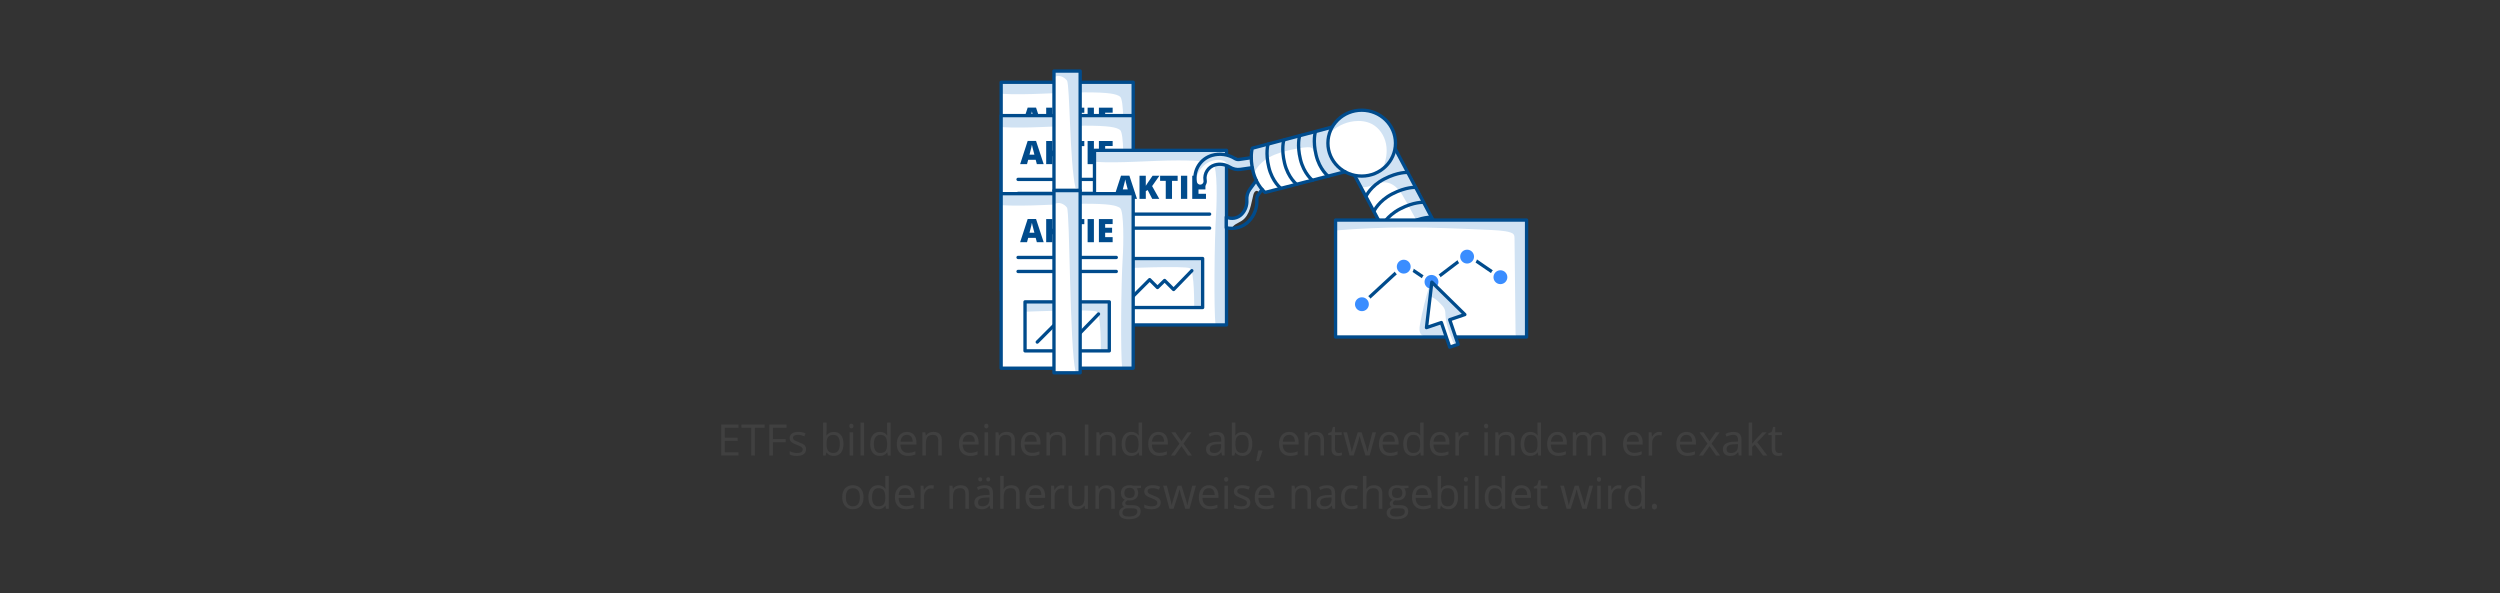 <?xml version="1.0" encoding="utf-8"?>
<!-- Generator: Adobe Illustrator 25.0.0, SVG Export Plug-In . SVG Version: 6.00 Build 0)  -->
<svg version="1.1" baseProfile="basic" id="Grafik" xmlns="http://www.w3.org/2000/svg" xmlns:xlink="http://www.w3.org/1999/xlink"
	 x="0px" y="0px" width="750px" height="178.003px" viewBox="0 0 750 178.003" xml:space="preserve">
<rect x="0" y="0" width="750" height="178.003" fill="#333333" stroke="none"/>
<style type="text/css">
	.st0{display:none;stroke:#000000;stroke-miterlimit:10;}
	.st1{display:none;stroke:#000000;stroke-width:1.111;stroke-miterlimit:10;}
	.st2{display:none;stroke:#000000;stroke-width:0.86;stroke-miterlimit:10;}
	.st3{display:none;stroke:#000000;stroke-width:1.228;stroke-miterlimit:10;}
	.st4{fill:#FFFFFF;}
	.st5{fill:#404040;}
	.st6{fill:#D0E2F3;}
	.st7{fill:none;stroke:#004B8C;stroke-linecap:round;stroke-linejoin:round;stroke-miterlimit:10;}
	.st8{fill:#004B8C;}
	.st9{fill:#004C8C;}
	.st10{fill:none;}
	.st11{fill:none;stroke:#D7D7D7;stroke-linecap:round;stroke-miterlimit:10;}
	.st12{fill:none;stroke:#004B8C;stroke-linecap:round;stroke-miterlimit:10;}
	.st13{fill:#D0E2F3;stroke:#004B8C;stroke-linecap:round;stroke-miterlimit:10;}
	.st14{fill:#FFFFFF;stroke:#004B8C;stroke-linecap:round;stroke-miterlimit:10;}
	.st15{fill:none;stroke:#004B8C;stroke-miterlimit:10;}
	.st16{fill:#004B8C;stroke:#004B8C;stroke-linecap:round;stroke-linejoin:round;stroke-miterlimit:10;}
	.st17{fill:#E6411A;}
	.st18{fill:#003554;}
	.st19{fill:#3A8DFF;stroke:#FFFFFF;stroke-miterlimit:10;}
	.st20{fill:#FAE6E4;}
	.st21{fill:#E5F8E0;}
	.st22{fill:#1BAD2B;}
	.st23{fill:#E8F0F9;}
	.st24{fill:none;stroke:#D7D7D7;stroke-linecap:round;stroke-linejoin:round;stroke-miterlimit:10;}
	.st25{fill:#D7D7D7;}
	
		.st26{fill:none;stroke:#D7D7D7;stroke-width:0.839;stroke-linecap:round;stroke-linejoin:round;stroke-miterlimit:10;stroke-dasharray:2,2;}
	.st27{fill:#FBDD32;stroke:#004B8C;stroke-linecap:round;stroke-linejoin:round;stroke-miterlimit:10;}
	.st28{clip-path:url(#SVGID_2_);}
	.st29{fill:#FFFFFF;stroke:#004B8C;stroke-miterlimit:10;}
	.st30{fill:#FFFFFF;stroke:#004B8C;stroke-linecap:round;stroke-linejoin:round;stroke-miterlimit:10;}
	.st31{fill:#E8F0F9;stroke:#004B8C;stroke-linecap:round;stroke-linejoin:round;stroke-miterlimit:10;}
</style>
<rect x="-3.108" y="-17.959" class="st2" width="758.557" height="206.32"/>
<path class="st4" d="M403.509,51.531l-23.971,6.201c0,0-2.563-1.961-3.619-6.315s-0.237-6.953-0.237-6.953l0.155-0.046l23.827-6.298
	"/>
<polyline class="st4" points="413.2,34.541 437.534,80.397 424.869,87.174 405.519,51.011 "/>
<g>
	<path class="st5" d="M221.539,136.65h-5.173v-9.28h5.173v0.958h-4.094v2.99h3.847v0.952h-3.847v3.415h4.094V136.65z"/>
	<path class="st5" d="M226.452,136.65h-1.079v-8.322h-2.939v-0.958h6.957v0.958h-2.939V136.65z"/>
	<path class="st5" d="M231.867,136.65h-1.079v-9.28h5.173v0.958h-4.094v3.396h3.847v0.959h-3.847V136.65z"/>
	<path class="st5" d="M241.826,134.752c0,0.648-0.241,1.147-0.724,1.498c-0.482,0.352-1.16,0.527-2.031,0.527
		c-0.922,0-1.642-0.146-2.158-0.438v-0.979c0.334,0.17,0.693,0.303,1.076,0.4c0.383,0.098,0.752,0.146,1.108,0.146
		c0.55,0,0.973-0.088,1.27-0.264s0.444-0.443,0.444-0.803c0-0.271-0.118-0.503-0.352-0.695c-0.235-0.192-0.693-0.42-1.375-0.683
		c-0.647-0.241-1.108-0.452-1.38-0.632c-0.273-0.18-0.477-0.384-0.609-0.612c-0.134-0.229-0.2-0.501-0.2-0.819
		c0-0.566,0.23-1.014,0.692-1.342s1.094-0.492,1.898-0.492c0.749,0,1.481,0.152,2.196,0.457l-0.375,0.857
		c-0.698-0.288-1.331-0.432-1.898-0.432c-0.5,0-0.876,0.078-1.13,0.234s-0.381,0.372-0.381,0.647c0,0.187,0.048,0.345,0.143,0.476
		c0.096,0.132,0.249,0.257,0.46,0.375s0.618,0.29,1.219,0.514c0.825,0.301,1.383,0.604,1.672,0.908
		C241.681,133.908,241.826,134.291,241.826,134.752z"/>
	<path class="st5" d="M250.154,129.579c0.914,0,1.624,0.313,2.13,0.937c0.505,0.624,0.758,1.508,0.758,2.65
		s-0.255,2.029-0.765,2.662c-0.51,0.633-1.217,0.949-2.123,0.949c-0.453,0-0.866-0.084-1.241-0.251
		c-0.374-0.167-0.688-0.424-0.942-0.771h-0.076l-0.222,0.895h-0.755v-9.877h1.054v2.399c0,0.537-0.017,1.02-0.051,1.447h0.051
		C248.461,129.926,249.189,129.579,250.154,129.579z M250.002,130.461c-0.719,0-1.238,0.207-1.555,0.619
		c-0.317,0.413-0.476,1.107-0.476,2.086c0,0.977,0.163,1.677,0.489,2.098s0.849,0.631,1.568,0.631c0.647,0,1.13-0.235,1.447-0.707
		s0.476-1.15,0.476-2.035c0-0.905-0.159-1.58-0.476-2.024S250.667,130.461,250.002,130.461z"/>
	<path class="st5" d="M254.794,127.808c0-0.242,0.059-0.418,0.178-0.53s0.267-0.169,0.444-0.169c0.169,0,0.315,0.058,0.438,0.172
		s0.184,0.29,0.184,0.527c0,0.236-0.062,0.413-0.184,0.529s-0.269,0.175-0.438,0.175c-0.178,0-0.326-0.059-0.444-0.175
		S254.794,128.045,254.794,127.808z M255.937,136.65h-1.054v-6.957h1.054V136.65z"/>
	<path class="st5" d="M259.225,136.65h-1.054v-9.877h1.054V136.65z"/>
	<path class="st5" d="M266.195,135.717h-0.057c-0.487,0.707-1.214,1.061-2.184,1.061c-0.91,0-1.618-0.311-2.124-0.934
		c-0.505-0.621-0.758-1.506-0.758-2.652c0-1.147,0.254-2.038,0.762-2.673s1.214-0.952,2.12-0.952c0.944,0,1.667,0.343,2.171,1.028
		h0.083l-0.044-0.501l-0.025-0.489v-2.831h1.054v9.877h-0.857L266.195,135.717z M264.087,135.894c0.719,0,1.241-0.195,1.564-0.587
		c0.324-0.392,0.486-1.022,0.486-1.895v-0.222c0-0.986-0.164-1.69-0.492-2.111c-0.328-0.421-0.852-0.631-1.571-0.631
		c-0.618,0-1.091,0.239-1.419,0.72c-0.328,0.48-0.492,1.159-0.492,2.034c0,0.889,0.163,1.56,0.489,2.013
		S263.457,135.894,264.087,135.894z"/>
	<path class="st5" d="M272.365,136.777c-1.028,0-1.84-0.313-2.434-0.939c-0.595-0.626-0.892-1.496-0.892-2.609
		c0-1.121,0.276-2.012,0.829-2.672c0.552-0.66,1.293-0.99,2.225-0.99c0.872,0,1.562,0.287,2.069,0.86s0.762,1.329,0.762,2.269v0.667
		h-4.792c0.021,0.816,0.228,1.437,0.619,1.86c0.392,0.423,0.943,0.635,1.654,0.635c0.749,0,1.49-0.157,2.222-0.471v0.939
		c-0.373,0.161-0.725,0.276-1.057,0.347C273.235,136.742,272.834,136.777,272.365,136.777z M272.079,130.449
		c-0.559,0-1.004,0.182-1.336,0.545c-0.333,0.364-0.528,0.868-0.587,1.512h3.637c0-0.665-0.148-1.174-0.444-1.527
		S272.629,130.449,272.079,130.449z"/>
	<path class="st5" d="M281.48,136.65v-4.5c0-0.567-0.129-0.99-0.387-1.27s-0.662-0.42-1.212-0.42c-0.728,0-1.261,0.197-1.6,0.591
		s-0.508,1.043-0.508,1.948v3.65h-1.054v-6.957h0.857l0.171,0.952h0.051c0.216-0.343,0.519-0.608,0.908-0.797
		s0.823-0.282,1.301-0.282c0.838,0,1.468,0.202,1.892,0.606s0.635,1.05,0.635,1.938v4.539H281.48z"/>
	<path class="st5" d="M291.014,136.777c-1.028,0-1.84-0.313-2.434-0.939c-0.595-0.626-0.892-1.496-0.892-2.609
		c0-1.121,0.276-2.012,0.829-2.672c0.552-0.66,1.293-0.99,2.225-0.99c0.872,0,1.562,0.287,2.069,0.86s0.762,1.329,0.762,2.269v0.667
		h-4.792c0.021,0.816,0.228,1.437,0.619,1.86c0.392,0.423,0.943,0.635,1.654,0.635c0.749,0,1.49-0.157,2.222-0.471v0.939
		c-0.373,0.161-0.725,0.276-1.057,0.347C291.885,136.742,291.484,136.777,291.014,136.777z M290.729,130.449
		c-0.559,0-1.004,0.182-1.336,0.545c-0.333,0.364-0.528,0.868-0.587,1.512h3.637c0-0.665-0.148-1.174-0.444-1.527
		S291.279,130.449,290.729,130.449z"/>
	<path class="st5" d="M295.28,127.808c0-0.242,0.059-0.418,0.178-0.53s0.267-0.169,0.444-0.169c0.169,0,0.315,0.058,0.438,0.172
		s0.184,0.29,0.184,0.527c0,0.236-0.062,0.413-0.184,0.529s-0.269,0.175-0.438,0.175c-0.178,0-0.326-0.059-0.444-0.175
		S295.28,128.045,295.28,127.808z M296.422,136.65h-1.054v-6.957h1.054V136.65z"/>
	<path class="st5" d="M303.417,136.65v-4.5c0-0.567-0.129-0.99-0.387-1.27s-0.662-0.42-1.212-0.42c-0.728,0-1.261,0.197-1.6,0.591
		s-0.508,1.043-0.508,1.948v3.65h-1.054v-6.957h0.857l0.171,0.952h0.051c0.216-0.343,0.519-0.608,0.908-0.797
		s0.823-0.282,1.301-0.282c0.838,0,1.468,0.202,1.892,0.606s0.635,1.05,0.635,1.938v4.539H303.417z"/>
	<path class="st5" d="M309.575,136.777c-1.028,0-1.84-0.313-2.434-0.939c-0.595-0.626-0.892-1.496-0.892-2.609
		c0-1.121,0.276-2.012,0.829-2.672c0.552-0.66,1.293-0.99,2.225-0.99c0.872,0,1.562,0.287,2.069,0.86s0.762,1.329,0.762,2.269v0.667
		h-4.792c0.021,0.816,0.228,1.437,0.619,1.86c0.392,0.423,0.943,0.635,1.654,0.635c0.749,0,1.49-0.157,2.222-0.471v0.939
		c-0.373,0.161-0.725,0.276-1.057,0.347C310.445,136.742,310.044,136.777,309.575,136.777z M309.289,130.449
		c-0.559,0-1.004,0.182-1.336,0.545c-0.333,0.364-0.528,0.868-0.587,1.512h3.637c0-0.665-0.148-1.174-0.444-1.527
		S309.839,130.449,309.289,130.449z"/>
	<path class="st5" d="M318.69,136.65v-4.5c0-0.567-0.129-0.99-0.387-1.27s-0.662-0.42-1.212-0.42c-0.728,0-1.261,0.197-1.6,0.591
		s-0.508,1.043-0.508,1.948v3.65h-1.054v-6.957h0.857l0.171,0.952h0.051c0.216-0.343,0.519-0.608,0.908-0.797
		s0.823-0.282,1.301-0.282c0.838,0,1.468,0.202,1.892,0.606s0.635,1.05,0.635,1.938v4.539H318.69z"/>
	<path class="st5" d="M325.444,136.65v-9.28h1.079v9.28H325.444z"/>
	<path class="st5" d="M333.67,136.65v-4.5c0-0.567-0.129-0.99-0.387-1.27s-0.662-0.42-1.212-0.42c-0.728,0-1.261,0.197-1.6,0.591
		s-0.508,1.043-0.508,1.948v3.65h-1.054v-6.957h0.857l0.171,0.952h0.051c0.216-0.343,0.519-0.608,0.908-0.797
		s0.823-0.282,1.301-0.282c0.838,0,1.468,0.202,1.892,0.606s0.635,1.05,0.635,1.938v4.539H333.67z"/>
	<path class="st5" d="M341.624,135.717h-0.057c-0.487,0.707-1.214,1.061-2.184,1.061c-0.91,0-1.618-0.311-2.124-0.934
		c-0.505-0.621-0.758-1.506-0.758-2.652c0-1.147,0.254-2.038,0.762-2.673s1.214-0.952,2.12-0.952c0.944,0,1.667,0.343,2.171,1.028
		h0.083l-0.044-0.501l-0.025-0.489v-2.831h1.054v9.877h-0.857L341.624,135.717z M339.517,135.894c0.719,0,1.241-0.195,1.564-0.587
		c0.324-0.392,0.486-1.022,0.486-1.895v-0.222c0-0.986-0.164-1.69-0.492-2.111c-0.328-0.421-0.852-0.631-1.571-0.631
		c-0.618,0-1.091,0.239-1.419,0.72c-0.328,0.48-0.492,1.159-0.492,2.034c0,0.889,0.163,1.56,0.489,2.013
		S338.886,135.894,339.517,135.894z"/>
	<path class="st5" d="M347.794,136.777c-1.028,0-1.84-0.313-2.434-0.939c-0.595-0.626-0.892-1.496-0.892-2.609
		c0-1.121,0.276-2.012,0.829-2.672c0.552-0.66,1.293-0.99,2.225-0.99c0.872,0,1.562,0.287,2.069,0.86s0.762,1.329,0.762,2.269v0.667
		h-4.792c0.021,0.816,0.228,1.437,0.619,1.86c0.392,0.423,0.943,0.635,1.654,0.635c0.749,0,1.49-0.157,2.222-0.471v0.939
		c-0.373,0.161-0.725,0.276-1.057,0.347C348.665,136.742,348.264,136.777,347.794,136.777z M347.508,130.449
		c-0.559,0-1.004,0.182-1.336,0.545c-0.333,0.364-0.528,0.868-0.587,1.512h3.637c0-0.665-0.148-1.174-0.444-1.527
		S348.059,130.449,347.508,130.449z"/>
	<path class="st5" d="M353.824,133.09l-2.418-3.396h1.2l1.834,2.666l1.828-2.666h1.187l-2.418,3.396l2.545,3.561h-1.193
		l-1.949-2.818l-1.968,2.818h-1.193L353.824,133.09z"/>
	<path class="st5" d="M366.615,136.65l-0.209-0.99h-0.051c-0.347,0.436-0.693,0.731-1.038,0.886
		c-0.345,0.154-0.776,0.231-1.292,0.231c-0.69,0-1.23-0.178-1.622-0.533c-0.391-0.355-0.587-0.861-0.587-1.518
		c0-1.404,1.124-2.141,3.371-2.209l1.181-0.037v-0.432c0-0.547-0.118-0.949-0.352-1.21c-0.235-0.26-0.611-0.39-1.127-0.39
		c-0.58,0-1.236,0.178-1.968,0.533l-0.324-0.807c0.343-0.187,0.718-0.332,1.126-0.438c0.409-0.106,0.818-0.159,1.229-0.159
		c0.83,0,1.444,0.185,1.844,0.552c0.4,0.369,0.6,0.959,0.6,1.771v4.748H366.615z M364.234,135.908c0.656,0,1.171-0.181,1.545-0.54
		c0.375-0.359,0.562-0.863,0.562-1.511v-0.629l-1.054,0.045c-0.838,0.029-1.442,0.16-1.812,0.391
		c-0.371,0.23-0.556,0.589-0.556,1.076c0,0.381,0.115,0.67,0.346,0.869C363.497,135.808,363.82,135.908,364.234,135.908z"/>
	<path class="st5" d="M372.804,129.579c0.914,0,1.624,0.313,2.13,0.937c0.505,0.624,0.758,1.508,0.758,2.65
		s-0.255,2.029-0.765,2.662c-0.51,0.633-1.217,0.949-2.123,0.949c-0.453,0-0.866-0.084-1.241-0.251
		c-0.374-0.167-0.688-0.424-0.942-0.771h-0.076l-0.222,0.895h-0.755v-9.877h1.054v2.399c0,0.537-0.017,1.02-0.051,1.447h0.051
		C371.111,129.926,371.839,129.579,372.804,129.579z M372.651,130.461c-0.719,0-1.238,0.207-1.555,0.619
		c-0.317,0.413-0.476,1.107-0.476,2.086c0,0.977,0.163,1.677,0.489,2.098s0.849,0.631,1.568,0.631c0.647,0,1.13-0.235,1.447-0.707
		s0.476-1.15,0.476-2.035c0-0.905-0.159-1.58-0.476-2.024S373.316,130.461,372.651,130.461z"/>
	<path class="st5" d="M378.637,135.139l0.096,0.146c-0.11,0.424-0.269,0.916-0.477,1.477c-0.207,0.561-0.423,1.082-0.647,1.564
		h-0.793c0.114-0.44,0.24-0.984,0.377-1.631c0.138-0.648,0.234-1.166,0.289-1.556H378.637z"/>
	<path class="st5" d="M387.035,136.777c-1.028,0-1.84-0.313-2.435-0.939s-0.892-1.496-0.892-2.609c0-1.121,0.275-2.012,0.828-2.672
		c0.552-0.66,1.294-0.99,2.225-0.99c0.872,0,1.562,0.287,2.069,0.86s0.762,1.329,0.762,2.269v0.667h-4.792
		c0.021,0.816,0.228,1.437,0.618,1.86c0.392,0.423,0.943,0.635,1.654,0.635c0.749,0,1.489-0.157,2.222-0.471v0.939
		c-0.373,0.161-0.725,0.276-1.058,0.347C387.905,136.742,387.505,136.777,387.035,136.777z M386.749,130.449
		c-0.559,0-1.004,0.182-1.336,0.545c-0.332,0.364-0.528,0.868-0.587,1.512h3.637c0-0.665-0.147-1.174-0.444-1.527
		C387.723,130.625,387.3,130.449,386.749,130.449z"/>
	<path class="st5" d="M396.15,136.65v-4.5c0-0.567-0.129-0.99-0.388-1.27c-0.258-0.279-0.662-0.42-1.212-0.42
		c-0.729,0-1.262,0.197-1.6,0.591c-0.339,0.394-0.508,1.043-0.508,1.948v3.65h-1.054v-6.957h0.856l0.172,0.952h0.051
		c0.216-0.343,0.519-0.608,0.907-0.797c0.39-0.188,0.823-0.282,1.302-0.282c0.838,0,1.468,0.202,1.892,0.606
		c0.423,0.404,0.635,1.05,0.635,1.938v4.539H396.15z"/>
	<path class="st5" d="M401.615,135.908c0.187,0,0.366-0.015,0.54-0.042c0.173-0.027,0.311-0.056,0.412-0.085v0.806
		c-0.114,0.055-0.282,0.101-0.505,0.137c-0.222,0.036-0.422,0.054-0.6,0.054c-1.346,0-2.019-0.709-2.019-2.127v-4.139h-0.996v-0.508
		l0.996-0.438l0.444-1.485h0.609v1.612h2.019v0.818h-2.019v4.095c0,0.419,0.1,0.74,0.299,0.965
		C400.995,135.796,401.269,135.908,401.615,135.908z"/>
	<path class="st5" d="M409.639,136.65l-1.275-4.082c-0.081-0.249-0.23-0.816-0.451-1.701h-0.051
		c-0.169,0.741-0.317,1.313-0.444,1.715l-1.313,4.068h-1.219l-1.898-6.957h1.104c0.449,1.748,0.791,3.078,1.025,3.992
		c0.235,0.914,0.369,1.53,0.403,1.848h0.051c0.046-0.241,0.121-0.554,0.226-0.937c0.104-0.383,0.193-0.687,0.27-0.911l1.275-3.992
		h1.143l1.244,3.992c0.237,0.729,0.398,1.34,0.482,1.835h0.051c0.018-0.152,0.063-0.388,0.137-0.704
		c0.074-0.318,0.516-2.025,1.323-5.123h1.092l-1.923,6.957H409.639z"/>
	<path class="st5" d="M417.009,136.777c-1.028,0-1.84-0.313-2.435-0.939s-0.892-1.496-0.892-2.609c0-1.121,0.275-2.012,0.828-2.672
		c0.552-0.66,1.294-0.99,2.225-0.99c0.872,0,1.562,0.287,2.069,0.86s0.762,1.329,0.762,2.269v0.667h-4.792
		c0.021,0.816,0.228,1.437,0.618,1.86c0.392,0.423,0.943,0.635,1.654,0.635c0.749,0,1.489-0.157,2.222-0.471v0.939
		c-0.373,0.161-0.725,0.276-1.058,0.347C417.879,136.742,417.479,136.777,417.009,136.777z M416.723,130.449
		c-0.559,0-1.004,0.182-1.336,0.545c-0.332,0.364-0.528,0.868-0.587,1.512h3.637c0-0.665-0.147-1.174-0.444-1.527
		C417.696,130.625,417.273,130.449,416.723,130.449z"/>
	<path class="st5" d="M426.099,135.717h-0.058c-0.486,0.707-1.214,1.061-2.184,1.061c-0.909,0-1.617-0.311-2.123-0.934
		c-0.506-0.621-0.759-1.506-0.759-2.652c0-1.147,0.254-2.038,0.762-2.673s1.215-0.952,2.12-0.952c0.944,0,1.668,0.343,2.171,1.028
		h0.083l-0.045-0.501l-0.025-0.489v-2.831h1.054v9.877h-0.856L426.099,135.717z M423.991,135.894c0.719,0,1.241-0.195,1.564-0.587
		c0.324-0.392,0.485-1.022,0.485-1.895v-0.222c0-0.986-0.164-1.69-0.491-2.111c-0.328-0.421-0.853-0.631-1.571-0.631
		c-0.618,0-1.091,0.239-1.419,0.72s-0.492,1.159-0.492,2.034c0,0.889,0.163,1.56,0.489,2.013
		C422.882,135.669,423.36,135.894,423.991,135.894z"/>
	<path class="st5" d="M432.269,136.777c-1.028,0-1.84-0.313-2.435-0.939s-0.892-1.496-0.892-2.609c0-1.121,0.275-2.012,0.828-2.672
		c0.552-0.66,1.294-0.99,2.225-0.99c0.872,0,1.562,0.287,2.069,0.86s0.762,1.329,0.762,2.269v0.667h-4.792
		c0.021,0.816,0.228,1.437,0.618,1.86c0.392,0.423,0.943,0.635,1.654,0.635c0.749,0,1.489-0.157,2.222-0.471v0.939
		c-0.373,0.161-0.725,0.276-1.058,0.347C433.139,136.742,432.738,136.777,432.269,136.777z M431.982,130.449
		c-0.559,0-1.004,0.182-1.336,0.545c-0.332,0.364-0.528,0.868-0.587,1.512h3.637c0-0.665-0.147-1.174-0.444-1.527
		C432.956,130.625,432.533,130.449,431.982,130.449z"/>
	<path class="st5" d="M439.797,129.566c0.309,0,0.586,0.025,0.831,0.076l-0.146,0.978c-0.288-0.063-0.542-0.095-0.762-0.095
		c-0.563,0-1.044,0.229-1.444,0.686c-0.399,0.457-0.6,1.025-0.6,1.707v3.732h-1.054v-6.957h0.869l0.121,1.289h0.051
		c0.258-0.453,0.569-0.803,0.933-1.048C438.961,129.689,439.36,129.566,439.797,129.566z"/>
	<path class="st5" d="M445.218,127.808c0-0.242,0.059-0.418,0.178-0.53c0.118-0.112,0.267-0.169,0.444-0.169
		c0.169,0,0.315,0.058,0.438,0.172c0.123,0.114,0.185,0.29,0.185,0.527c0,0.236-0.062,0.413-0.185,0.529
		c-0.122,0.116-0.269,0.175-0.438,0.175c-0.178,0-0.326-0.059-0.444-0.175C445.276,128.222,445.218,128.045,445.218,127.808z
		 M446.36,136.65h-1.054v-6.957h1.054V136.65z"/>
	<path class="st5" d="M453.355,136.65v-4.5c0-0.567-0.129-0.99-0.388-1.27c-0.258-0.279-0.662-0.42-1.212-0.42
		c-0.729,0-1.262,0.197-1.6,0.591c-0.339,0.394-0.508,1.043-0.508,1.948v3.65h-1.054v-6.957h0.856l0.172,0.952h0.051
		c0.216-0.343,0.519-0.608,0.907-0.797c0.39-0.188,0.823-0.282,1.302-0.282c0.838,0,1.468,0.202,1.892,0.606
		c0.423,0.404,0.635,1.05,0.635,1.938v4.539H453.355z"/>
	<path class="st5" d="M461.309,135.717h-0.057c-0.487,0.707-1.215,1.061-2.184,1.061c-0.91,0-1.618-0.311-2.124-0.934
		c-0.505-0.621-0.758-1.506-0.758-2.652c0-1.147,0.254-2.038,0.762-2.673s1.214-0.952,2.12-0.952c0.943,0,1.667,0.343,2.171,1.028
		h0.082l-0.044-0.501l-0.025-0.489v-2.831h1.054v9.877h-0.857L461.309,135.717z M459.201,135.894c0.72,0,1.241-0.195,1.564-0.587
		c0.324-0.392,0.486-1.022,0.486-1.895v-0.222c0-0.986-0.164-1.69-0.492-2.111s-0.852-0.631-1.571-0.631
		c-0.617,0-1.091,0.239-1.419,0.72c-0.327,0.48-0.491,1.159-0.491,2.034c0,0.889,0.163,1.56,0.488,2.013
		C458.093,135.669,458.571,135.894,459.201,135.894z"/>
	<path class="st5" d="M467.479,136.777c-1.028,0-1.84-0.313-2.434-0.939c-0.595-0.626-0.893-1.496-0.893-2.609
		c0-1.121,0.276-2.012,0.829-2.672c0.552-0.66,1.293-0.99,2.225-0.99c0.871,0,1.562,0.287,2.069,0.86s0.762,1.329,0.762,2.269v0.667
		h-4.793c0.021,0.816,0.228,1.437,0.619,1.86c0.392,0.423,0.942,0.635,1.653,0.635c0.749,0,1.49-0.157,2.222-0.471v0.939
		c-0.372,0.161-0.725,0.276-1.057,0.347C468.35,136.742,467.948,136.777,467.479,136.777z M467.193,130.449
		c-0.559,0-1.004,0.182-1.336,0.545c-0.333,0.364-0.528,0.868-0.588,1.512h3.638c0-0.665-0.148-1.174-0.444-1.527
		C468.166,130.625,467.743,130.449,467.193,130.449z"/>
	<path class="st5" d="M480.701,136.65v-4.525c0-0.555-0.119-0.971-0.355-1.248c-0.237-0.277-0.605-0.416-1.104-0.416
		c-0.656,0-1.141,0.188-1.454,0.565c-0.313,0.377-0.47,0.956-0.47,1.739v3.885h-1.054v-4.525c0-0.555-0.118-0.971-0.355-1.248
		c-0.236-0.277-0.607-0.416-1.11-0.416c-0.66,0-1.144,0.198-1.451,0.594c-0.307,0.396-0.46,1.045-0.46,1.945v3.65h-1.054v-6.957
		h0.857l0.171,0.952h0.051c0.199-0.339,0.479-0.603,0.841-0.794c0.362-0.189,0.768-0.285,1.216-0.285
		c1.088,0,1.799,0.394,2.133,1.181h0.051c0.208-0.364,0.508-0.651,0.901-0.863s0.843-0.317,1.346-0.317
		c0.787,0,1.377,0.202,1.768,0.606c0.392,0.404,0.588,1.05,0.588,1.938v4.539H480.701z"/>
	<path class="st5" d="M490.241,136.777c-1.028,0-1.84-0.313-2.434-0.939c-0.595-0.626-0.893-1.496-0.893-2.609
		c0-1.121,0.276-2.012,0.829-2.672c0.552-0.66,1.293-0.99,2.225-0.99c0.871,0,1.562,0.287,2.069,0.86s0.762,1.329,0.762,2.269v0.667
		h-4.793c0.021,0.816,0.228,1.437,0.619,1.86c0.392,0.423,0.942,0.635,1.653,0.635c0.749,0,1.49-0.157,2.222-0.471v0.939
		c-0.372,0.161-0.725,0.276-1.057,0.347C491.112,136.742,490.711,136.777,490.241,136.777z M489.956,130.449
		c-0.559,0-1.004,0.182-1.336,0.545c-0.333,0.364-0.528,0.868-0.588,1.512h3.638c0-0.665-0.148-1.174-0.444-1.527
		C490.929,130.625,490.506,130.449,489.956,130.449z"/>
	<path class="st5" d="M497.77,129.566c0.31,0,0.586,0.025,0.832,0.076l-0.146,0.978c-0.287-0.063-0.541-0.095-0.762-0.095
		c-0.563,0-1.044,0.229-1.444,0.686c-0.399,0.457-0.6,1.025-0.6,1.707v3.732h-1.054v-6.957h0.87l0.12,1.289h0.051
		c0.259-0.453,0.569-0.803,0.934-1.048C496.934,129.689,497.334,129.566,497.77,129.566z"/>
	<path class="st5" d="M506.219,136.777c-1.028,0-1.84-0.313-2.435-0.939s-0.892-1.496-0.892-2.609c0-1.121,0.275-2.012,0.828-2.672
		c0.552-0.66,1.294-0.99,2.225-0.99c0.872,0,1.562,0.287,2.069,0.86s0.762,1.329,0.762,2.269v0.667h-4.792
		c0.021,0.816,0.228,1.437,0.618,1.86c0.392,0.423,0.943,0.635,1.654,0.635c0.749,0,1.489-0.157,2.222-0.471v0.939
		c-0.373,0.161-0.725,0.276-1.058,0.347C507.089,136.742,506.688,136.777,506.219,136.777z M505.933,130.449
		c-0.559,0-1.004,0.182-1.336,0.545c-0.332,0.364-0.528,0.868-0.587,1.512h3.637c0-0.665-0.147-1.174-0.444-1.527
		C506.906,130.625,506.483,130.449,505.933,130.449z"/>
	<path class="st5" d="M512.249,133.09l-2.419-3.396h1.2l1.834,2.666l1.828-2.666h1.188l-2.419,3.396l2.546,3.561h-1.193
		l-1.949-2.818l-1.968,2.818h-1.193L512.249,133.09z"/>
	<path class="st5" d="M521.662,136.65l-0.209-0.99h-0.051c-0.348,0.436-0.693,0.731-1.037,0.886
		c-0.346,0.154-0.776,0.231-1.293,0.231c-0.689,0-1.23-0.178-1.622-0.533c-0.391-0.355-0.587-0.861-0.587-1.518
		c0-1.404,1.124-2.141,3.371-2.209l1.182-0.037v-0.432c0-0.547-0.119-0.949-0.354-1.21c-0.234-0.26-0.609-0.39-1.127-0.39
		c-0.579,0-1.235,0.178-1.968,0.533l-0.323-0.807c0.343-0.187,0.718-0.332,1.126-0.438c0.409-0.106,0.818-0.159,1.229-0.159
		c0.828,0,1.443,0.185,1.844,0.552c0.4,0.369,0.6,0.959,0.6,1.771v4.748H521.662z M519.282,135.908c0.655,0,1.171-0.181,1.546-0.54
		s0.563-0.863,0.563-1.511v-0.629l-1.055,0.045c-0.838,0.029-1.442,0.16-1.813,0.391s-0.556,0.589-0.556,1.076
		c0,0.381,0.115,0.67,0.346,0.869C518.545,135.808,518.867,135.908,519.282,135.908z"/>
	<path class="st5" d="M525.655,133.09c0.182-0.259,0.459-0.598,0.832-1.016l2.246-2.381h1.251l-2.818,2.965l3.015,3.992h-1.275
		l-2.457-3.288l-0.793,0.686v2.603h-1.041v-9.877h1.041v5.236c0,0.233-0.017,0.593-0.051,1.08H525.655z"/>
	<path class="st5" d="M533.685,135.908c0.187,0,0.366-0.015,0.54-0.042c0.173-0.027,0.311-0.056,0.412-0.085v0.806
		c-0.114,0.055-0.282,0.101-0.505,0.137c-0.222,0.036-0.422,0.054-0.6,0.054c-1.346,0-2.019-0.709-2.019-2.127v-4.139h-0.996v-0.508
		l0.996-0.438l0.444-1.485h0.609v1.612h2.019v0.818h-2.019v4.095c0,0.419,0.1,0.74,0.298,0.965
		C533.064,135.796,533.338,135.908,533.685,135.908z"/>
	<path class="st5" d="M259.06,149.166c0,1.134-0.286,2.02-0.857,2.656s-1.36,0.955-2.368,0.955c-0.622,0-1.174-0.146-1.657-0.438
		c-0.482-0.293-0.855-0.711-1.117-1.258c-0.262-0.545-0.394-1.185-0.394-1.916c0-1.135,0.284-2.018,0.851-2.65
		s1.354-0.949,2.361-0.949c0.973,0,1.747,0.324,2.32,0.971C258.773,147.185,259.06,148.06,259.06,149.166z M253.76,149.166
		c0,0.889,0.178,1.565,0.533,2.031c0.355,0.465,0.878,0.697,1.568,0.697s1.213-0.231,1.571-0.694
		c0.357-0.464,0.536-1.142,0.536-2.034c0-0.885-0.179-1.557-0.536-2.016c-0.358-0.459-0.886-0.689-1.584-0.689
		c-0.69,0-1.21,0.227-1.562,0.68S253.76,148.268,253.76,149.166z"/>
	<path class="st5" d="M265.643,151.717h-0.057c-0.487,0.707-1.214,1.061-2.184,1.061c-0.91,0-1.618-0.311-2.124-0.934
		c-0.505-0.621-0.758-1.506-0.758-2.652c0-1.147,0.254-2.038,0.762-2.673s1.214-0.952,2.12-0.952c0.944,0,1.667,0.343,2.171,1.028
		h0.083l-0.044-0.501l-0.025-0.489v-2.831h1.054v9.877h-0.857L265.643,151.717z M263.535,151.894c0.719,0,1.241-0.195,1.564-0.587
		c0.324-0.392,0.486-1.022,0.486-1.895v-0.222c0-0.986-0.164-1.69-0.492-2.111c-0.328-0.421-0.852-0.631-1.571-0.631
		c-0.618,0-1.091,0.239-1.419,0.72c-0.328,0.48-0.492,1.159-0.492,2.034c0,0.889,0.163,1.56,0.489,2.013
		S262.905,151.894,263.535,151.894z"/>
	<path class="st5" d="M271.813,152.777c-1.028,0-1.84-0.313-2.434-0.939c-0.595-0.626-0.892-1.496-0.892-2.609
		c0-1.121,0.276-2.012,0.829-2.672c0.552-0.66,1.293-0.99,2.225-0.99c0.872,0,1.562,0.287,2.069,0.86s0.762,1.329,0.762,2.269v0.667
		h-4.792c0.021,0.816,0.228,1.437,0.619,1.86c0.392,0.423,0.943,0.635,1.654,0.635c0.749,0,1.49-0.157,2.222-0.471v0.939
		c-0.373,0.161-0.725,0.276-1.057,0.347C272.683,152.742,272.282,152.777,271.813,152.777z M271.527,146.449
		c-0.559,0-1.004,0.182-1.336,0.545c-0.333,0.364-0.528,0.868-0.587,1.512h3.637c0-0.665-0.148-1.174-0.444-1.527
		S272.077,146.449,271.527,146.449z"/>
	<path class="st5" d="M279.341,145.566c0.309,0,0.586,0.025,0.832,0.076l-0.146,0.978c-0.288-0.063-0.542-0.095-0.762-0.095
		c-0.563,0-1.044,0.229-1.444,0.686c-0.399,0.457-0.6,1.025-0.6,1.707v3.732h-1.054v-6.957h0.87l0.121,1.289h0.051
		c0.258-0.453,0.569-0.803,0.933-1.048S278.905,145.566,279.341,145.566z"/>
	<path class="st5" d="M289.611,152.65v-4.5c0-0.567-0.129-0.99-0.387-1.27s-0.662-0.42-1.212-0.42c-0.728,0-1.261,0.197-1.6,0.591
		s-0.508,1.043-0.508,1.948v3.65h-1.054v-6.957h0.857l0.171,0.952h0.051c0.216-0.343,0.519-0.608,0.908-0.797
		s0.823-0.282,1.301-0.282c0.838,0,1.468,0.202,1.892,0.606s0.635,1.05,0.635,1.938v4.539H289.611z"/>
	<path class="st5" d="M297.108,152.65l-0.209-0.99h-0.051c-0.347,0.436-0.693,0.731-1.038,0.886
		c-0.345,0.154-0.776,0.231-1.292,0.231c-0.69,0-1.23-0.178-1.622-0.533c-0.391-0.355-0.587-0.861-0.587-1.518
		c0-1.404,1.124-2.141,3.371-2.209l1.181-0.037v-0.432c0-0.547-0.118-0.949-0.352-1.21c-0.235-0.26-0.611-0.39-1.127-0.39
		c-0.58,0-1.236,0.178-1.968,0.533l-0.324-0.807c0.343-0.187,0.718-0.332,1.126-0.438c0.409-0.106,0.818-0.159,1.229-0.159
		c0.83,0,1.444,0.185,1.844,0.552c0.4,0.369,0.6,0.959,0.6,1.771v4.748H297.108z M294.728,151.908c0.656,0,1.171-0.181,1.545-0.54
		c0.375-0.359,0.562-0.863,0.562-1.511v-0.629l-1.054,0.045c-0.838,0.029-1.442,0.16-1.812,0.391
		c-0.371,0.23-0.556,0.589-0.556,1.076c0,0.381,0.115,0.67,0.346,0.869C293.99,151.808,294.313,151.908,294.728,151.908z
		 M293.483,143.808c0-0.221,0.056-0.379,0.168-0.477c0.112-0.098,0.246-0.146,0.403-0.146c0.161,0,0.299,0.049,0.416,0.146
		c0.117,0.098,0.175,0.256,0.175,0.477c0,0.211-0.058,0.369-0.175,0.473c-0.116,0.104-0.255,0.155-0.416,0.155
		c-0.157,0-0.291-0.052-0.403-0.155C293.54,144.178,293.483,144.019,293.483,143.808z M295.902,143.808
		c0-0.221,0.056-0.379,0.168-0.477c0.112-0.098,0.247-0.146,0.403-0.146s0.293,0.049,0.409,0.146
		c0.117,0.098,0.175,0.256,0.175,0.477c0,0.211-0.058,0.369-0.175,0.473c-0.116,0.104-0.252,0.155-0.409,0.155
		s-0.291-0.052-0.403-0.155C295.958,144.178,295.902,144.019,295.902,143.808z"/>
	<path class="st5" d="M304.82,152.65v-4.5c0-0.567-0.129-0.99-0.387-1.27s-0.662-0.42-1.212-0.42c-0.732,0-1.267,0.199-1.603,0.598
		c-0.337,0.397-0.505,1.049-0.505,1.955v3.637h-1.054v-9.877h1.054v2.99c0,0.359-0.017,0.657-0.051,0.895h0.063
		c0.208-0.334,0.502-0.598,0.886-0.79c0.383-0.192,0.82-0.289,1.311-0.289c0.851,0,1.488,0.202,1.914,0.606
		c0.425,0.404,0.638,1.046,0.638,1.926v4.539H304.82z"/>
	<path class="st5" d="M310.978,152.777c-1.028,0-1.84-0.313-2.434-0.939c-0.595-0.626-0.892-1.496-0.892-2.609
		c0-1.121,0.276-2.012,0.829-2.672c0.552-0.66,1.293-0.99,2.225-0.99c0.872,0,1.562,0.287,2.069,0.86s0.762,1.329,0.762,2.269v0.667
		h-4.792c0.021,0.816,0.228,1.437,0.619,1.86c0.392,0.423,0.943,0.635,1.654,0.635c0.749,0,1.49-0.157,2.222-0.471v0.939
		c-0.373,0.161-0.725,0.276-1.057,0.347C311.848,152.742,311.447,152.777,310.978,152.777z M310.692,146.449
		c-0.559,0-1.004,0.182-1.336,0.545c-0.333,0.364-0.528,0.868-0.587,1.512h3.637c0-0.665-0.148-1.174-0.444-1.527
		S311.242,146.449,310.692,146.449z"/>
	<path class="st5" d="M318.506,145.566c0.309,0,0.586,0.025,0.832,0.076l-0.146,0.978c-0.288-0.063-0.542-0.095-0.762-0.095
		c-0.563,0-1.044,0.229-1.444,0.686c-0.399,0.457-0.6,1.025-0.6,1.707v3.732h-1.054v-6.957h0.87l0.121,1.289h0.051
		c0.258-0.453,0.569-0.803,0.933-1.048S318.07,145.566,318.506,145.566z"/>
	<path class="st5" d="M321.629,145.693v4.514c0,0.566,0.129,0.99,0.387,1.27s0.662,0.418,1.212,0.418
		c0.728,0,1.26-0.198,1.597-0.596c0.336-0.398,0.504-1.048,0.504-1.949v-3.656h1.054v6.957h-0.87l-0.152-0.934h-0.057
		c-0.216,0.344-0.515,0.605-0.898,0.787c-0.383,0.183-0.82,0.273-1.311,0.273c-0.846,0-1.48-0.201-1.901-0.604
		c-0.421-0.401-0.632-1.045-0.632-1.93v-4.551H321.629z"/>
	<path class="st5" d="M333.378,152.65v-4.5c0-0.567-0.129-0.99-0.387-1.27s-0.662-0.42-1.212-0.42c-0.728,0-1.261,0.197-1.6,0.591
		s-0.508,1.043-0.508,1.948v3.65h-1.054v-6.957h0.857l0.171,0.952h0.051c0.216-0.343,0.519-0.608,0.908-0.797
		s0.823-0.282,1.301-0.282c0.838,0,1.468,0.202,1.892,0.606s0.635,1.05,0.635,1.938v4.539H333.378z"/>
	<path class="st5" d="M342.291,145.693v0.666l-1.289,0.152c0.119,0.148,0.224,0.342,0.317,0.581s0.14,0.509,0.14,0.81
		c0,0.682-0.233,1.225-0.698,1.631s-1.104,0.609-1.917,0.609c-0.208,0-0.402-0.017-0.584-0.051
		c-0.449,0.237-0.673,0.536-0.673,0.896c0,0.19,0.078,0.331,0.235,0.422s0.425,0.137,0.806,0.137h1.231
		c0.753,0,1.332,0.159,1.736,0.476c0.404,0.318,0.606,0.779,0.606,1.385c0,0.77-0.309,1.356-0.927,1.761s-1.519,0.606-2.704,0.606
		c-0.91,0-1.611-0.169-2.104-0.508c-0.493-0.339-0.74-0.816-0.74-1.435c0-0.423,0.135-0.789,0.406-1.099
		c0.271-0.309,0.652-0.518,1.143-0.628c-0.178-0.08-0.327-0.205-0.448-0.374c-0.12-0.17-0.181-0.366-0.181-0.591
		c0-0.254,0.068-0.476,0.203-0.667c0.135-0.189,0.349-0.374,0.641-0.552c-0.36-0.148-0.653-0.399-0.879-0.755
		c-0.226-0.355-0.339-0.762-0.339-1.219c0-0.762,0.229-1.35,0.686-1.762c0.457-0.413,1.104-0.619,1.942-0.619
		c0.364,0,0.692,0.042,0.984,0.127H342.291z M336.743,153.818c0,0.377,0.159,0.662,0.476,0.857c0.317,0.194,0.772,0.291,1.365,0.291
		c0.884,0,1.54-0.132,1.964-0.396c0.426-0.265,0.638-0.623,0.638-1.076c0-0.376-0.116-0.638-0.349-0.783
		c-0.233-0.146-0.671-0.219-1.314-0.219h-1.263c-0.478,0-0.851,0.113-1.117,0.342S336.743,153.39,336.743,153.818z M337.314,147.922
		c0,0.486,0.138,0.854,0.413,1.104c0.275,0.25,0.658,0.375,1.149,0.375c1.028,0,1.542-0.499,1.542-1.498
		c0-1.045-0.521-1.568-1.562-1.568c-0.495,0-0.876,0.134-1.143,0.4S337.314,147.396,337.314,147.922z"/>
	<path class="st5" d="M348.207,150.752c0,0.648-0.241,1.147-0.724,1.498c-0.482,0.352-1.16,0.527-2.031,0.527
		c-0.922,0-1.642-0.146-2.158-0.438v-0.979c0.334,0.17,0.693,0.303,1.076,0.4c0.383,0.098,0.752,0.146,1.108,0.146
		c0.55,0,0.973-0.088,1.27-0.264s0.444-0.443,0.444-0.803c0-0.271-0.118-0.503-0.352-0.695c-0.235-0.192-0.693-0.42-1.375-0.683
		c-0.647-0.241-1.108-0.452-1.38-0.632c-0.273-0.18-0.477-0.384-0.609-0.612c-0.134-0.229-0.2-0.501-0.2-0.819
		c0-0.566,0.23-1.014,0.692-1.342s1.094-0.492,1.898-0.492c0.749,0,1.481,0.152,2.196,0.457l-0.375,0.857
		c-0.698-0.288-1.331-0.432-1.898-0.432c-0.5,0-0.876,0.078-1.13,0.234s-0.381,0.372-0.381,0.647c0,0.187,0.048,0.345,0.143,0.476
		c0.096,0.132,0.249,0.257,0.46,0.375s0.618,0.29,1.219,0.514c0.825,0.301,1.383,0.604,1.672,0.908
		C348.062,149.908,348.207,150.291,348.207,150.752z"/>
	<path class="st5" d="M355.602,152.65l-1.276-4.082c-0.081-0.249-0.23-0.816-0.451-1.701h-0.051
		c-0.169,0.741-0.317,1.313-0.444,1.715l-1.314,4.068h-1.219l-1.898-6.957h1.104c0.449,1.748,0.791,3.078,1.025,3.992
		c0.235,0.914,0.37,1.53,0.403,1.848h0.051c0.046-0.241,0.122-0.554,0.226-0.937c0.104-0.383,0.193-0.687,0.27-0.911l1.276-3.992
		h1.143l1.244,3.992c0.237,0.729,0.398,1.34,0.482,1.835h0.051c0.017-0.152,0.063-0.388,0.136-0.704
		c0.074-0.318,0.516-2.025,1.324-5.123h1.092l-1.923,6.957H355.602z"/>
	<path class="st5" d="M362.971,152.777c-1.028,0-1.84-0.313-2.434-0.939c-0.595-0.626-0.892-1.496-0.892-2.609
		c0-1.121,0.276-2.012,0.829-2.672c0.552-0.66,1.293-0.99,2.225-0.99c0.872,0,1.562,0.287,2.069,0.86s0.762,1.329,0.762,2.269v0.667
		h-4.792c0.021,0.816,0.228,1.437,0.619,1.86c0.392,0.423,0.943,0.635,1.654,0.635c0.749,0,1.49-0.157,2.222-0.471v0.939
		c-0.373,0.161-0.725,0.276-1.057,0.347C363.842,152.742,363.441,152.777,362.971,152.777z M362.686,146.449
		c-0.559,0-1.004,0.182-1.336,0.545c-0.333,0.364-0.528,0.868-0.587,1.512h3.637c0-0.665-0.148-1.174-0.444-1.527
		S363.236,146.449,362.686,146.449z"/>
	<path class="st5" d="M367.237,143.808c0-0.242,0.059-0.418,0.178-0.53s0.267-0.169,0.444-0.169c0.169,0,0.315,0.058,0.438,0.172
		s0.184,0.29,0.184,0.527c0,0.236-0.062,0.413-0.184,0.529s-0.269,0.175-0.438,0.175c-0.178,0-0.326-0.059-0.444-0.175
		S367.237,144.045,367.237,143.808z M368.379,152.65h-1.054v-6.957h1.054V152.65z"/>
	<path class="st5" d="M375.102,150.752c0,0.648-0.241,1.147-0.724,1.498c-0.482,0.352-1.16,0.527-2.031,0.527
		c-0.922,0-1.642-0.146-2.158-0.438v-0.979c0.334,0.17,0.693,0.303,1.076,0.4c0.383,0.098,0.752,0.146,1.108,0.146
		c0.55,0,0.973-0.088,1.27-0.264s0.444-0.443,0.444-0.803c0-0.271-0.118-0.503-0.352-0.695c-0.235-0.192-0.693-0.42-1.375-0.683
		c-0.647-0.241-1.108-0.452-1.38-0.632c-0.273-0.18-0.477-0.384-0.609-0.612c-0.134-0.229-0.2-0.501-0.2-0.819
		c0-0.566,0.23-1.014,0.692-1.342s1.094-0.492,1.898-0.492c0.749,0,1.481,0.152,2.196,0.457l-0.375,0.857
		c-0.698-0.288-1.331-0.432-1.898-0.432c-0.5,0-0.876,0.078-1.13,0.234s-0.381,0.372-0.381,0.647c0,0.187,0.048,0.345,0.143,0.476
		c0.096,0.132,0.249,0.257,0.46,0.375s0.618,0.29,1.219,0.514c0.825,0.301,1.383,0.604,1.672,0.908
		C374.957,149.908,375.102,150.291,375.102,150.752z"/>
	<path class="st5" d="M379.754,152.777c-1.028,0-1.84-0.313-2.434-0.939c-0.595-0.626-0.893-1.496-0.893-2.609
		c0-1.121,0.276-2.012,0.829-2.672c0.552-0.66,1.293-0.99,2.225-0.99c0.871,0,1.562,0.287,2.069,0.86s0.762,1.329,0.762,2.269v0.667
		h-4.793c0.021,0.816,0.228,1.437,0.619,1.86c0.392,0.423,0.942,0.635,1.653,0.635c0.749,0,1.49-0.157,2.222-0.471v0.939
		c-0.372,0.161-0.725,0.276-1.057,0.347C380.625,152.742,380.224,152.777,379.754,152.777z M379.469,146.449
		c-0.559,0-1.004,0.182-1.336,0.545c-0.333,0.364-0.528,0.868-0.588,1.512h3.638c0-0.665-0.148-1.174-0.444-1.527
		C380.441,146.625,380.019,146.449,379.469,146.449z"/>
	<path class="st5" d="M392.246,152.65v-4.5c0-0.567-0.129-0.99-0.387-1.27c-0.259-0.279-0.662-0.42-1.213-0.42
		c-0.728,0-1.261,0.197-1.6,0.591c-0.338,0.394-0.508,1.043-0.508,1.948v3.65h-1.054v-6.957h0.857l0.171,0.952h0.051
		c0.216-0.343,0.519-0.608,0.908-0.797c0.389-0.188,0.823-0.282,1.301-0.282c0.838,0,1.469,0.202,1.892,0.606
		c0.424,0.404,0.635,1.05,0.635,1.938v4.539H392.246z"/>
	<path class="st5" d="M399.743,152.65l-0.21-0.99h-0.051c-0.347,0.436-0.692,0.731-1.037,0.886
		c-0.346,0.154-0.776,0.231-1.292,0.231c-0.69,0-1.23-0.178-1.622-0.533s-0.587-0.861-0.587-1.518c0-1.404,1.123-2.141,3.37-2.209
		l1.181-0.037v-0.432c0-0.547-0.117-0.949-0.352-1.21c-0.235-0.26-0.611-0.39-1.127-0.39c-0.58,0-1.236,0.178-1.968,0.533
		l-0.324-0.807c0.343-0.187,0.719-0.332,1.127-0.438c0.408-0.106,0.817-0.159,1.229-0.159c0.829,0,1.444,0.185,1.844,0.552
		c0.4,0.369,0.6,0.959,0.6,1.771v4.748H399.743z M397.362,151.908c0.656,0,1.172-0.181,1.546-0.54
		c0.375-0.359,0.562-0.863,0.562-1.511v-0.629l-1.054,0.045c-0.838,0.029-1.441,0.16-1.812,0.391
		c-0.371,0.23-0.556,0.589-0.556,1.076c0,0.381,0.115,0.67,0.346,0.869S396.948,151.908,397.362,151.908z"/>
	<path class="st5" d="M405.475,152.777c-1.007,0-1.787-0.31-2.339-0.93c-0.553-0.62-0.828-1.497-0.828-2.631
		c0-1.164,0.28-2.063,0.841-2.698s1.359-0.952,2.396-0.952c0.334,0,0.668,0.036,1.003,0.107c0.334,0.072,0.597,0.157,0.787,0.254
		l-0.324,0.896c-0.232-0.093-0.486-0.17-0.762-0.231c-0.274-0.062-0.519-0.092-0.729-0.092c-1.414,0-2.12,0.9-2.12,2.703
		c0,0.855,0.172,1.512,0.517,1.969c0.346,0.457,0.856,0.686,1.533,0.686c0.58,0,1.175-0.125,1.784-0.375v0.934
		C406.768,152.656,406.182,152.777,405.475,152.777z"/>
	<path class="st5" d="M413.645,152.65v-4.5c0-0.567-0.129-0.99-0.388-1.27c-0.258-0.279-0.662-0.42-1.212-0.42
		c-0.732,0-1.267,0.199-1.603,0.598c-0.337,0.397-0.505,1.049-0.505,1.955v3.637h-1.054v-9.877h1.054v2.99
		c0,0.359-0.018,0.657-0.051,0.895h0.063c0.207-0.334,0.502-0.598,0.886-0.79c0.383-0.192,0.819-0.289,1.311-0.289
		c0.851,0,1.488,0.202,1.914,0.606c0.425,0.404,0.638,1.046,0.638,1.926v4.539H413.645z"/>
	<path class="st5" d="M422.557,145.693v0.666l-1.289,0.152c0.119,0.148,0.225,0.342,0.317,0.581c0.094,0.239,0.14,0.509,0.14,0.81
		c0,0.682-0.232,1.225-0.698,1.631c-0.465,0.406-1.104,0.609-1.917,0.609c-0.207,0-0.401-0.017-0.584-0.051
		c-0.448,0.237-0.673,0.536-0.673,0.896c0,0.19,0.078,0.331,0.235,0.422c0.156,0.091,0.425,0.137,0.806,0.137h1.231
		c0.754,0,1.332,0.159,1.736,0.476c0.404,0.318,0.606,0.779,0.606,1.385c0,0.77-0.31,1.356-0.927,1.761
		c-0.618,0.404-1.52,0.606-2.704,0.606c-0.91,0-1.611-0.169-2.104-0.508s-0.739-0.816-0.739-1.435c0-0.423,0.135-0.789,0.406-1.099
		c0.271-0.309,0.651-0.518,1.143-0.628c-0.178-0.08-0.327-0.205-0.448-0.374c-0.12-0.17-0.181-0.366-0.181-0.591
		c0-0.254,0.068-0.476,0.203-0.667c0.136-0.189,0.35-0.374,0.642-0.552c-0.36-0.148-0.653-0.399-0.88-0.755
		c-0.226-0.355-0.339-0.762-0.339-1.219c0-0.762,0.229-1.35,0.686-1.762c0.457-0.413,1.104-0.619,1.942-0.619
		c0.363,0,0.691,0.042,0.983,0.127H422.557z M417.009,153.818c0,0.377,0.158,0.662,0.476,0.857c0.317,0.194,0.772,0.291,1.365,0.291
		c0.884,0,1.539-0.132,1.964-0.396c0.426-0.265,0.639-0.623,0.639-1.076c0-0.376-0.116-0.638-0.35-0.783
		c-0.232-0.146-0.671-0.219-1.313-0.219h-1.264c-0.478,0-0.851,0.113-1.117,0.342S417.009,153.39,417.009,153.818z M417.58,147.922
		c0,0.486,0.138,0.854,0.412,1.104c0.275,0.25,0.658,0.375,1.149,0.375c1.028,0,1.542-0.499,1.542-1.498
		c0-1.045-0.521-1.568-1.562-1.568c-0.495,0-0.876,0.134-1.143,0.4S417.58,147.396,417.58,147.922z"/>
	<path class="st5" d="M426.924,152.777c-1.028,0-1.84-0.313-2.435-0.939s-0.892-1.496-0.892-2.609c0-1.121,0.275-2.012,0.828-2.672
		c0.552-0.66,1.294-0.99,2.225-0.99c0.872,0,1.562,0.287,2.069,0.86s0.762,1.329,0.762,2.269v0.667h-4.792
		c0.021,0.816,0.228,1.437,0.618,1.86c0.392,0.423,0.943,0.635,1.654,0.635c0.749,0,1.489-0.157,2.222-0.471v0.939
		c-0.373,0.161-0.725,0.276-1.058,0.347C427.794,152.742,427.394,152.777,426.924,152.777z M426.638,146.449
		c-0.559,0-1.004,0.182-1.336,0.545c-0.332,0.364-0.528,0.868-0.587,1.512h3.637c0-0.665-0.147-1.174-0.444-1.527
		C427.611,146.625,427.188,146.449,426.638,146.449z"/>
	<path class="st5" d="M434.516,145.579c0.914,0,1.624,0.313,2.13,0.937c0.505,0.624,0.758,1.508,0.758,2.65
		s-0.255,2.029-0.765,2.662s-1.218,0.949-2.123,0.949c-0.453,0-0.866-0.084-1.241-0.251c-0.374-0.167-0.688-0.424-0.942-0.771
		h-0.076l-0.223,0.895h-0.755v-9.877h1.054v2.399c0,0.537-0.018,1.02-0.051,1.447h0.051
		C432.822,145.926,433.551,145.579,434.516,145.579z M434.363,146.461c-0.72,0-1.238,0.207-1.556,0.619
		c-0.317,0.413-0.476,1.107-0.476,2.086c0,0.977,0.163,1.677,0.488,2.098c0.326,0.421,0.849,0.631,1.568,0.631
		c0.647,0,1.13-0.235,1.447-0.707s0.476-1.15,0.476-2.035c0-0.905-0.158-1.58-0.476-2.024S435.027,146.461,434.363,146.461z"/>
	<path class="st5" d="M439.155,143.808c0-0.242,0.06-0.418,0.178-0.53c0.119-0.112,0.267-0.169,0.444-0.169
		c0.17,0,0.315,0.058,0.438,0.172c0.122,0.114,0.184,0.29,0.184,0.527c0,0.236-0.062,0.413-0.184,0.529
		c-0.123,0.116-0.269,0.175-0.438,0.175c-0.178,0-0.325-0.059-0.444-0.175C439.215,144.222,439.155,144.045,439.155,143.808z
		 M440.298,152.65h-1.054v-6.957h1.054V152.65z"/>
	<path class="st5" d="M443.586,152.65h-1.054v-9.877h1.054V152.65z"/>
	<path class="st5" d="M450.556,151.717h-0.057c-0.487,0.707-1.215,1.061-2.184,1.061c-0.91,0-1.618-0.311-2.124-0.934
		c-0.505-0.621-0.758-1.506-0.758-2.652c0-1.147,0.254-2.038,0.762-2.673s1.214-0.952,2.12-0.952c0.943,0,1.667,0.343,2.171,1.028
		h0.082l-0.044-0.501l-0.025-0.489v-2.831h1.054v9.877h-0.857L450.556,151.717z M448.448,151.894c0.72,0,1.241-0.195,1.564-0.587
		c0.324-0.392,0.486-1.022,0.486-1.895v-0.222c0-0.986-0.164-1.69-0.492-2.111s-0.852-0.631-1.571-0.631
		c-0.617,0-1.091,0.239-1.419,0.72c-0.327,0.48-0.491,1.159-0.491,2.034c0,0.889,0.163,1.56,0.488,2.013
		C447.34,151.669,447.818,151.894,448.448,151.894z"/>
	<path class="st5" d="M456.726,152.777c-1.028,0-1.84-0.313-2.434-0.939c-0.595-0.626-0.893-1.496-0.893-2.609
		c0-1.121,0.276-2.012,0.829-2.672c0.552-0.66,1.293-0.99,2.225-0.99c0.871,0,1.562,0.287,2.069,0.86s0.762,1.329,0.762,2.269v0.667
		h-4.793c0.021,0.816,0.228,1.437,0.619,1.86c0.392,0.423,0.942,0.635,1.653,0.635c0.749,0,1.49-0.157,2.222-0.471v0.939
		c-0.372,0.161-0.725,0.276-1.057,0.347C457.597,152.742,457.195,152.777,456.726,152.777z M456.44,146.449
		c-0.559,0-1.004,0.182-1.336,0.545c-0.333,0.364-0.528,0.868-0.588,1.512h3.638c0-0.665-0.148-1.174-0.444-1.527
		C457.413,146.625,456.99,146.449,456.44,146.449z"/>
	<path class="st5" d="M463.327,151.908c0.187,0,0.366-0.015,0.54-0.042c0.173-0.027,0.311-0.056,0.412-0.085v0.806
		c-0.114,0.055-0.282,0.101-0.505,0.137c-0.222,0.036-0.422,0.054-0.6,0.054c-1.346,0-2.019-0.709-2.019-2.127v-4.139h-0.996v-0.508
		l0.996-0.438l0.444-1.485h0.609v1.612h2.019v0.818h-2.019v4.095c0,0.419,0.1,0.74,0.299,0.965
		C462.707,151.796,462.98,151.908,463.327,151.908z"/>
	<path class="st5" d="M474.728,152.65l-1.275-4.082c-0.081-0.249-0.23-0.816-0.451-1.701h-0.051
		c-0.169,0.741-0.317,1.313-0.444,1.715l-1.313,4.068h-1.219l-1.898-6.957h1.104c0.449,1.748,0.791,3.078,1.025,3.992
		c0.235,0.914,0.369,1.53,0.403,1.848h0.051c0.046-0.241,0.121-0.554,0.226-0.937c0.104-0.383,0.193-0.687,0.27-0.911l1.275-3.992
		h1.143l1.244,3.992c0.237,0.729,0.398,1.34,0.482,1.835h0.051c0.018-0.152,0.063-0.388,0.137-0.704
		c0.074-0.318,0.516-2.025,1.323-5.123h1.092l-1.923,6.957H474.728z"/>
	<path class="st5" d="M479.069,143.808c0-0.242,0.06-0.418,0.178-0.53c0.119-0.112,0.267-0.169,0.444-0.169
		c0.17,0,0.315,0.058,0.438,0.172c0.122,0.114,0.184,0.29,0.184,0.527c0,0.236-0.062,0.413-0.184,0.529
		c-0.123,0.116-0.269,0.175-0.438,0.175c-0.178,0-0.325-0.059-0.444-0.175C479.129,144.222,479.069,144.045,479.069,143.808z
		 M480.212,152.65h-1.054v-6.957h1.054V152.65z"/>
	<path class="st5" d="M485.62,145.566c0.31,0,0.586,0.025,0.832,0.076l-0.146,0.978c-0.287-0.063-0.541-0.095-0.762-0.095
		c-0.563,0-1.044,0.229-1.444,0.686c-0.399,0.457-0.6,1.025-0.6,1.707v3.732h-1.054v-6.957h0.87l0.12,1.289h0.051
		c0.259-0.453,0.569-0.803,0.934-1.048C484.784,145.689,485.185,145.566,485.62,145.566z"/>
	<path class="st5" d="M492.488,151.717h-0.057c-0.487,0.707-1.215,1.061-2.184,1.061c-0.91,0-1.618-0.311-2.124-0.934
		c-0.505-0.621-0.758-1.506-0.758-2.652c0-1.147,0.254-2.038,0.762-2.673s1.214-0.952,2.12-0.952c0.943,0,1.667,0.343,2.171,1.028
		h0.082l-0.044-0.501l-0.025-0.489v-2.831h1.054v9.877h-0.857L492.488,151.717z M490.381,151.894c0.72,0,1.241-0.195,1.564-0.587
		c0.324-0.392,0.486-1.022,0.486-1.895v-0.222c0-0.986-0.164-1.69-0.492-2.111s-0.852-0.631-1.571-0.631
		c-0.617,0-1.091,0.239-1.419,0.72c-0.327,0.48-0.491,1.159-0.491,2.034c0,0.889,0.163,1.56,0.488,2.013
		C489.272,151.669,489.751,151.894,490.381,151.894z"/>
	<path class="st5" d="M495.567,151.977c0-0.283,0.064-0.498,0.193-0.645c0.129-0.146,0.314-0.219,0.556-0.219
		c0.245,0,0.437,0.073,0.574,0.219c0.138,0.146,0.206,0.361,0.206,0.645c0,0.275-0.069,0.486-0.209,0.635s-0.33,0.222-0.571,0.222
		c-0.216,0-0.395-0.066-0.536-0.199C495.638,152.501,495.567,152.282,495.567,151.977z"/>
</g>
<rect x="300.344" y="24.679" class="st4" width="39.613" height="52.372"/>
<path class="st6" d="M307.509,60.102c0,0,20.062-0.86,21.474-0.046c1.411,0.815,1.266,11.776,1.266,11.776h2.542V57.144h-25.282
	V60.102z"/>
<g>
	<path class="st8" d="M311.053,39.245l-0.342-1.301h-2.256l-0.352,1.301h-2.062l2.266-6.973h2.503l2.294,6.973H311.053z
		 M310.321,36.405l-0.299-1.141c-0.07-0.253-0.154-0.581-0.254-0.983c-0.1-0.402-0.166-0.69-0.197-0.865
		c-0.029,0.162-0.085,0.428-0.169,0.798s-0.27,1.1-0.558,2.19H310.321z"/>
	<path class="st8" d="M319.788,39.245h-2.119l-1.373-2.655l-0.556,0.333v2.322h-1.886v-6.944h1.886v3.017
		c0.095-0.187,0.287-0.483,0.575-0.889l1.458-2.128h2.052l-2.19,3.111L319.788,39.245z"/>
	<path class="st8" d="M323.602,39.245h-1.876v-5.41h-1.696v-1.534h5.263v1.534h-1.69V39.245z"/>
	<path class="st8" d="M326.285,39.245v-6.944h1.886v6.944H326.285z"/>
	<path class="st8" d="M333.794,39.245h-4.123v-6.944h4.123v1.506h-2.246v1.093h2.08v1.506h-2.08v1.311h2.246V39.245z"/>
</g>
<rect x="307.509" y="57.144" class="st10" width="25.282" height="14.689"/>
<rect x="307.509" y="57.144" class="st7" width="25.282" height="14.689"/>
<polyline class="st7" points="311.18,69.198 316.896,63.48 319.246,65.83 321.38,63.726 324.081,66.427 329.551,60.781 "/>
<path class="st6" d="M300.121,28.127c8.433,0.496,16.867-0.422,25.315-0.422c7.355,0,9.443,0.476,10.563,1.267
	c1.221,0.862,1.088,10.863,0.804,15.135c-0.458,6.898-0.701,28.834-0.132,32.908h3.45V24.835h-39.738v3.181"/>
<rect x="300.344" y="24.679" class="st7" width="39.613" height="52.372"/>
<line class="st7" x1="305.421" y1="43.815" x2="334.88" y2="43.815"/>
<line class="st7" x1="305.421" y1="48.019" x2="334.88" y2="48.019"/>
<rect x="300.344" y="34.679" class="st4" width="39.613" height="52.372"/>
<path class="st6" d="M307.509,70.102c0,0,20.062-0.86,21.474-0.046c1.411,0.815,1.266,11.776,1.266,11.776h2.542V67.144h-25.282
	V70.102z"/>
<g>
	<path class="st8" d="M311.053,49.245l-0.342-1.301h-2.256l-0.352,1.301h-2.062l2.266-6.973h2.503l2.294,6.973H311.053z
		 M310.321,46.405l-0.299-1.141c-0.07-0.253-0.154-0.581-0.254-0.983c-0.1-0.402-0.166-0.69-0.197-0.865
		c-0.029,0.162-0.085,0.428-0.169,0.798s-0.27,1.1-0.558,2.19H310.321z"/>
	<path class="st8" d="M319.788,49.245h-2.119l-1.373-2.655l-0.556,0.333v2.322h-1.886v-6.944h1.886v3.017
		c0.095-0.187,0.287-0.483,0.575-0.889l1.458-2.128h2.052l-2.19,3.111L319.788,49.245z"/>
	<path class="st8" d="M323.602,49.245h-1.876v-5.41h-1.696v-1.534h5.263v1.534h-1.69V49.245z"/>
	<path class="st8" d="M326.285,49.245v-6.944h1.886v6.944H326.285z"/>
	<path class="st8" d="M333.794,49.245h-4.123v-6.944h4.123v1.506h-2.246v1.093h2.08v1.506h-2.08v1.311h2.246V49.245z"/>
</g>
<rect x="307.509" y="67.144" class="st10" width="25.282" height="14.689"/>
<rect x="307.509" y="67.144" class="st7" width="25.282" height="14.689"/>
<polyline class="st7" points="311.18,79.198 316.896,73.48 319.246,75.83 321.38,73.726 324.081,76.427 329.551,70.781 "/>
<path class="st6" d="M300.121,38.127c8.433,0.496,16.867-0.422,25.315-0.422c7.355,0,9.443,0.476,10.563,1.267
	c1.221,0.862,1.088,10.863,0.804,15.135c-0.458,6.898-0.701,28.834-0.132,32.908h3.45V34.835h-39.738v3.181"/>
<rect x="300.344" y="34.679" class="st7" width="39.613" height="52.372"/>
<line class="st7" x1="305.421" y1="53.815" x2="334.88" y2="53.815"/>
<line class="st7" x1="305.421" y1="58.019" x2="334.88" y2="58.019"/>
<rect x="328.344" y="45.098" class="st4" width="39.613" height="52.372"/>
<path class="st6" d="M335.509,80.522c0,0,20.062-0.86,21.474-0.046c1.411,0.815,1.266,11.776,1.266,11.776h2.542V77.563h-25.282
	V80.522z"/>
<g>
	<path class="st8" d="M339.053,59.664l-0.342-1.301h-2.256l-0.352,1.301h-2.062l2.266-6.973h2.503l2.294,6.973H339.053z
		 M338.321,56.824l-0.299-1.141c-0.07-0.253-0.154-0.581-0.254-0.983c-0.1-0.402-0.166-0.69-0.197-0.865
		c-0.029,0.162-0.085,0.428-0.169,0.798s-0.27,1.1-0.558,2.19H338.321z"/>
	<path class="st8" d="M347.788,59.664h-2.119l-1.373-2.655l-0.556,0.333v2.322h-1.886V52.72h1.886v3.017
		c0.095-0.187,0.287-0.483,0.575-0.889l1.458-2.128h2.052l-2.19,3.111L347.788,59.664z"/>
	<path class="st8" d="M351.602,59.664h-1.876v-5.41h-1.696V52.72h5.263v1.534h-1.69V59.664z"/>
	<path class="st8" d="M354.285,59.664V52.72h1.886v6.944H354.285z"/>
	<path class="st8" d="M361.794,59.664h-4.123V52.72h4.123v1.506h-2.246v1.093h2.08v1.506h-2.08v1.311h2.246V59.664z"/>
</g>
<rect x="335.509" y="77.563" class="st10" width="25.282" height="14.689"/>
<rect x="335.509" y="77.563" class="st7" width="25.282" height="14.689"/>
<polyline class="st7" points="339.18,89.618 344.896,83.899 347.246,86.25 349.38,84.145 352.081,86.847 357.551,81.201 "/>
<path class="st6" d="M328.121,48.546c8.433,0.496,16.867-0.422,25.315-0.422c7.355,0,9.443,0.476,10.563,1.267
	c1.221,0.862,1.088,10.863,0.804,15.135c-0.458,6.898-0.701,28.834-0.132,32.908h3.45V45.254h-39.738v3.181"/>
<rect x="328.344" y="45.098" class="st7" width="39.613" height="52.372"/>
<line class="st7" x1="333.421" y1="64.234" x2="362.88" y2="64.234"/>
<line class="st7" x1="333.421" y1="68.439" x2="362.88" y2="68.439"/>
<rect x="300.344" y="58.098" class="st4" width="39.613" height="52.372"/>
<path class="st6" d="M307.509,93.522c0,0,20.062-0.86,21.474-0.046c1.411,0.815,1.266,11.776,1.266,11.776h2.542V90.563h-25.282
	V93.522z"/>
<g>
	<path class="st8" d="M311.053,72.664l-0.342-1.301h-2.256l-0.352,1.301h-2.062l2.266-6.973h2.503l2.294,6.973H311.053z
		 M310.321,69.824l-0.299-1.141c-0.07-0.253-0.154-0.581-0.254-0.983c-0.1-0.402-0.166-0.69-0.197-0.865
		c-0.029,0.162-0.085,0.428-0.169,0.798s-0.27,1.1-0.558,2.19H310.321z"/>
	<path class="st8" d="M319.788,72.664h-2.119l-1.373-2.655l-0.556,0.333v2.322h-1.886V65.72h1.886v3.017
		c0.095-0.187,0.287-0.483,0.575-0.889l1.458-2.128h2.052l-2.19,3.111L319.788,72.664z"/>
	<path class="st8" d="M323.602,72.664h-1.876v-5.41h-1.696V65.72h5.263v1.534h-1.69V72.664z"/>
	<path class="st8" d="M326.285,72.664V65.72h1.886v6.944H326.285z"/>
	<path class="st8" d="M333.794,72.664h-4.123V65.72h4.123v1.506h-2.246v1.093h2.08v1.506h-2.08v1.311h2.246V72.664z"/>
</g>
<rect x="307.509" y="90.563" class="st10" width="25.282" height="14.689"/>
<rect x="307.509" y="90.563" class="st7" width="25.282" height="14.689"/>
<polyline class="st7" points="311.18,102.618 316.896,96.899 319.246,99.25 321.38,97.145 324.081,99.847 329.551,94.201 "/>
<path class="st6" d="M300.121,61.546c8.433,0.496,16.867-0.422,25.315-0.422c7.355,0,9.443,0.476,10.563,1.267
	c1.221,0.862,1.088,10.863,0.804,15.135c-0.458,6.898-0.701,28.834-0.132,32.908h3.45V58.254h-39.738v3.181"/>
<rect x="300.344" y="58.098" class="st7" width="39.613" height="52.372"/>
<line class="st7" x1="305.421" y1="77.234" x2="334.88" y2="77.234"/>
<line class="st7" x1="305.421" y1="81.439" x2="334.88" y2="81.439"/>
<rect x="316.193" y="57.144" class="st4" width="7.856" height="54.699"/>
<rect x="316.193" y="21.321" class="st4" width="7.856" height="35.823"/>
<path class="st6" d="M316.41,23.085c1.21-0.708,2.759-0.089,3.674,1.067c0.916,1.156,0.767,24.48,2.58,32.266
	c0.962,0.11,0.088,0.362,0.995,0.748c0.03-0.681,0.145-1.358,0.175-2.039V21.346h-7.492v1.133"/>
<path class="st6" d="M316.41,61.191c1.21-0.708,2.759-0.089,3.674,1.067c0.916,1.156,0.767,41.425,2.58,49.211
	c0.962,0.11,0.088,0.362,0.995,0.748c0.03-0.681,0.145-26.303,0.175-26.984V57.144h-7.492v3.442"/>
<rect x="316.193" y="21.321" class="st7" width="7.856" height="35.823"/>
<rect x="316.193" y="57.144" class="st7" width="7.856" height="54.699"/>
<path class="st6" d="M408.112,56.085c2.515,0.545,4.941-1.559,7.508-1.382c1.429,0.099,2.732,0.912,3.713,1.956
	c0.98,1.044,1.683,2.312,2.375,3.566c0.969,1.755,1.939,3.511,2.908,5.266c0.068,0.123,0.139,0.249,0.254,0.33
	c0.157,0.11,0.364,0.112,0.556,0.109c1.296-0.018,2.591-0.036,3.887-0.053c-0.13-1.347-0.711-2.604-1.297-3.824
	c-2.836-5.9-6.013-11.636-9.51-17.17c-1.064,4.157-4.975,7.417-9.256,7.716c-0.999,0.07-2.354,0.3-2.387,1.301
	c-0.029,0.88,1.13,1.457,1.097,2.337"/>
<polyline class="st7" points="413.2,34.541 437.534,80.397 424.869,87.174 405.519,51.011 "/>
<ellipse class="st4" cx="408.511" cy="42.94" rx="10.137" ry="9.883"/>
<path class="st7" d="M409.804,58.885c0,0,1.353-3.071,5.494-5.208s6.968-1.947,6.968-1.947"/>
<path class="st7" d="M412.195,63.368c0,0,1.353-3.071,5.494-5.208s6.968-1.947,6.968-1.947"/>
<path class="st7" d="M414.587,67.85c0,0,1.353-3.071,5.494-5.208s6.968-1.947,6.968-1.947"/>
<path class="st7" d="M416.978,72.332c0,0,1.353-3.071,5.494-5.208c4.141-2.137,6.968-1.947,6.968-1.947"/>
<path class="st7" d="M424.863,71.607c4.141-2.137,6.968-1.947,6.968-1.947"/>
<rect x="400.669" y="66.025" class="st4" width="57.306" height="35.075"/>
<path class="st6" d="M376.094,52.307c0.804-2.197,2.59-3.931,4.626-5.081s4.324-1.774,6.606-2.29
	c1.651-0.374,3.321-0.698,5.013-0.769c0.464-0.019,0.973-0.004,1.325,0.297c0.262,0.224,0.386,0.565,0.505,0.889
	c0.656,1.79,1.462,3.524,2.405,5.181c0.354,0.621,0.747,1.253,1.349,1.637c1.259,0.805,2.909,0.272,4.298-0.28
	c0.216-0.086,0.456-0.196,0.532-0.416c0.109-0.315-0.18-0.615-0.438-0.826c-0.969-0.795-1.908-1.644-2.643-2.659
	c-2.006-2.768-2.23-6.715-0.55-9.693c-7.608,1.956-15.216,3.912-22.824,5.868c-0.352,0.09-0.73,0.198-0.953,0.485
	c-0.198,0.255-0.23,0.597-0.245,0.919c-0.102,2.138,0.203,4.294,0.894,6.319"/>
<path class="st6" d="M369.509,68.705c0.315-1.312,1.919-1.73,3.041-2.479c1.205-0.804,1.952-2.147,2.406-3.523
	c0.454-1.376,0.659-2.821,1.043-4.218c0.128-0.465,0.318-0.975,0.756-1.178c0.438-0.203,1.096,0.224,0.896,0.662
	c0.646-0.281,0.831-1.167,0.575-1.824c-0.256-0.657-0.823-1.134-1.367-1.581c-1.166,1.265-2.348,2.658-2.621,4.356
	c-0.082,0.507-0.078,1.023-0.128,1.533c-0.148,1.51-0.806,3.003-1.97,3.977s-2.858,1.351-4.261,0.774
	c0.127,1.075,0.179,2.158,0.157,3.241c0.536-0.16,1.133-0.103,1.629,0.155"/>
<path class="st7" d="M376.88,54.135l-1.945,2.687c-0.653,0.902-0.968,2.032-0.887,3.175c0.113,1.585-0.446,3.139-1.527,4.257
	c-1.228,1.273-3.089,1.591-4.632,0.861v3.213c2.369,0.548,5.011-0.146,6.791-1.99c1.676-1.738,2.536-4.125,2.361-6.554
	c-0.031-0.442,0.084-0.87,0.325-1.204l1.265-1.747"/>
<path class="st7" d="M384.269,56.516c0,0-2.563-1.961-3.619-6.315s-0.237-6.953-0.237-6.953"/>
<path class="st7" d="M389,55.3c0,0-2.563-1.961-3.619-6.315s-0.237-6.953-0.237-6.953"/>
<path class="st7" d="M393.73,54.083c0,0-2.563-1.961-3.619-6.315s-0.237-6.953-0.237-6.953"/>
<path class="st7" d="M398.461,52.867c0,0-2.563-1.961-3.619-6.315s-0.237-6.953-0.237-6.953"/>
<path class="st4" d="M375.683,50.3l-3.546,0.511c-1.103,0.159-2.249-0.087-3.224-0.691c-1.351-0.836-2.986-1.064-4.479-0.626
	c-1.959,0.572-3.235,2.579-2.905,4.568c0.002,0.009,0.016,0.096,0.017,0.104c0.122,0.819-0.444,1.582-1.264,1.704
	c-0.074,0.011-0.148,0.016-0.222,0.016c-0.731,0-1.371-0.535-1.481-1.28c-0.593-3.571,1.566-6.984,5.014-7.992
	c2.317-0.676,4.831-0.328,6.9,0.956c0.377,0.233,0.81,0.33,1.217,0.271l3.672-0.529"/>
<path class="st6" d="M358.89,54.119c0.192-3.355,3.359-6.255,6.717-6.152c0.725,0.022,1.473,0.178,2.051,0.617
	c0.37,0.281,0.65,0.663,0.989,0.982c1.633,1.537,4.19,1.332,6.412,1.027c0.457-1.039,0.509-2.25,0.143-3.324
	c-0.46,0.222-0.926,0.447-1.428,0.545c-1.064,0.208-2.146-0.172-3.164-0.546c-2.153-0.791-4.487-1.59-6.69-0.952
	c-1.187,0.344-2.221,1.081-3.162,1.882c-0.515,0.439-1.014,0.904-1.411,1.452c-0.952,1.314-1.246,3.082-0.768,4.632"/>
<path class="st7" d="M375.683,50.3l-3.546,0.511c-1.103,0.159-2.249-0.087-3.224-0.691c-1.351-0.836-2.986-1.064-4.479-0.626
	c-1.959,0.572-3.235,2.579-2.905,4.568c0.002,0.009,0.016,0.096,0.017,0.104c0.122,0.819-0.444,1.582-1.264,1.704
	c-0.074,0.011-0.148,0.016-0.222,0.016c-0.731,0-1.371-0.535-1.481-1.28c-0.593-3.571,1.566-6.984,5.014-7.992
	c2.317-0.676,4.831-0.328,6.9,0.956c0.377,0.233,0.81,0.33,1.217,0.271l3.672-0.529"/>
<path class="st7" d="M403.509,51.531l-23.971,6.201c0,0-2.563-1.961-3.619-6.315s-0.237-6.953-0.237-6.953l0.155-0.046l23.827-6.298
	"/>
<polyline class="st7" points="408.573,91.269 421.417,79.413 429.321,84.706 440.19,76.449 450.07,83.224 "/>
<circle class="st19" cx="408.573" cy="91.269" r="2.581"/>
<circle class="st19" cx="421.122" cy="79.998" r="2.581"/>
<circle class="st19" cx="429.443" cy="84.563" r="2.581"/>
<circle class="st19" cx="440.134" cy="76.984" r="2.581"/>
<circle class="st19" cx="450.123" cy="83.159" r="2.581"/>
<path class="st6" d="M425.975,97.434c-0.185,1.051-0.288,2.303,0.503,3.019c0.556,0.504,1.373,0.559,2.122,0.588
	c1.73,0.067,3.46,0.134,5.19,0.202c-0.299-1.136-0.598-2.273-0.897-3.409c-0.1-0.379-0.233-0.801-0.582-0.979
	c-0.355-0.181-0.782-0.033-1.152,0.117c-0.954,0.386-1.909,0.773-2.863,1.16c-0.226-0.208-0.209-0.564-0.175-0.869
	c0.19-1.705,0.38-3.41,0.57-5.115c0.095-0.852,0.19-1.705,0.285-2.557c0.087-0.777,0.333-1.674,0.227-2.448
	c-0.015-0.108-0.037-0.217-0.088-0.313c-0.066-0.124-0.264-0.319-0.424-0.296c-0.203,0.029-0.213,0.326-0.265,0.502
	c-0.145,0.488-0.286,0.977-0.423,1.468c-0.274,0.981-0.532,1.966-0.773,2.955C426.747,93.43,426.329,95.421,425.975,97.434z"/>
<path class="st6" d="M400.889,69.125c7.062-0.586,14.147-0.883,21.233-0.891c7.973-0.008,15.942,0.35,23.907,0.708
	c1.878,0.084,5.389,0.175,7.156,0.813c0.337,0.122,0.684,0.275,0.898,0.563c0.255,0.342,0.27,0.801,0.274,1.228
	c0.104,9.14,0.209,19.38,0.313,28.519c0.004,0.349,0.048,0.767,0.359,0.926c0.127,0.065,0.276,0.071,0.418,0.075
	c1.292,0.037,1.014,0.057,2.306,0.094V65.894c0.085,0,0.17,0.001,0.256,0.002h-57.495c0,0.128,0,0.256,0.001,0.383v2.487"/>
<rect x="400.669" y="66.025" class="st7" width="57.306" height="35.075"/>
<g>
	<polygon class="st4" points="437.423,103.299 434.923,104.142 432.408,96.764 427.942,98.28 429.551,84.641 439.452,94.364 
		434.912,95.913 	"/>
	<path class="st6" d="M429.073,88.296c0.003,0.231,0.006,0.461,0.009,0.692c1.199,0.282,2.133,1.193,3.002,2.066
		c0.527,0.529,1.069,1.082,1.323,1.785c0.209,0.58,0.203,1.21,0.241,1.825c0.163,2.696,1.192,5.254,2.208,7.757
		c0.15,0.369,0.31,0.753,0.615,1.01c0.305,0.257,0.8,0.334,1.09,0.061c-0.704-2.104-1.408-4.209-2.112-6.313
		c-0.135-0.402-0.26-0.878-0.013-1.223c0.141-0.197,0.374-0.302,0.596-0.399c0.843-0.367,1.685-0.734,2.528-1.101
		c0.169-0.65-0.321-1.27-0.78-1.76c-2.57-2.745-5.273-5.365-8.097-7.847c-0.16,0.995-0.24,2.003-0.241,3.01"/>
	<polygon class="st7" points="437.423,103.299 434.923,104.142 432.408,96.764 427.942,98.28 429.551,84.641 439.452,94.364 
		434.912,95.913 	"/>
</g>
<path class="st6" d="M398.658,40.193c1.964-2.098,4.68-3.477,7.533-3.823c1.811-0.22,3.707-0.021,5.329,0.813
	c2.249,1.156,3.782,3.475,4.28,5.954c0.498,2.479,0.032,5.088-0.996,7.398c1.583-1.537,3.087-3.275,3.709-5.392
	c0.601-2.047,0.304-4.301-0.607-6.23c-1.672-3.539-5.475-5.964-9.39-5.987c-3.915-0.023-7.745,2.357-9.459,5.877"/>
<ellipse class="st7" cx="408.511" cy="42.94" rx="10.137" ry="9.883"/>
</svg>

